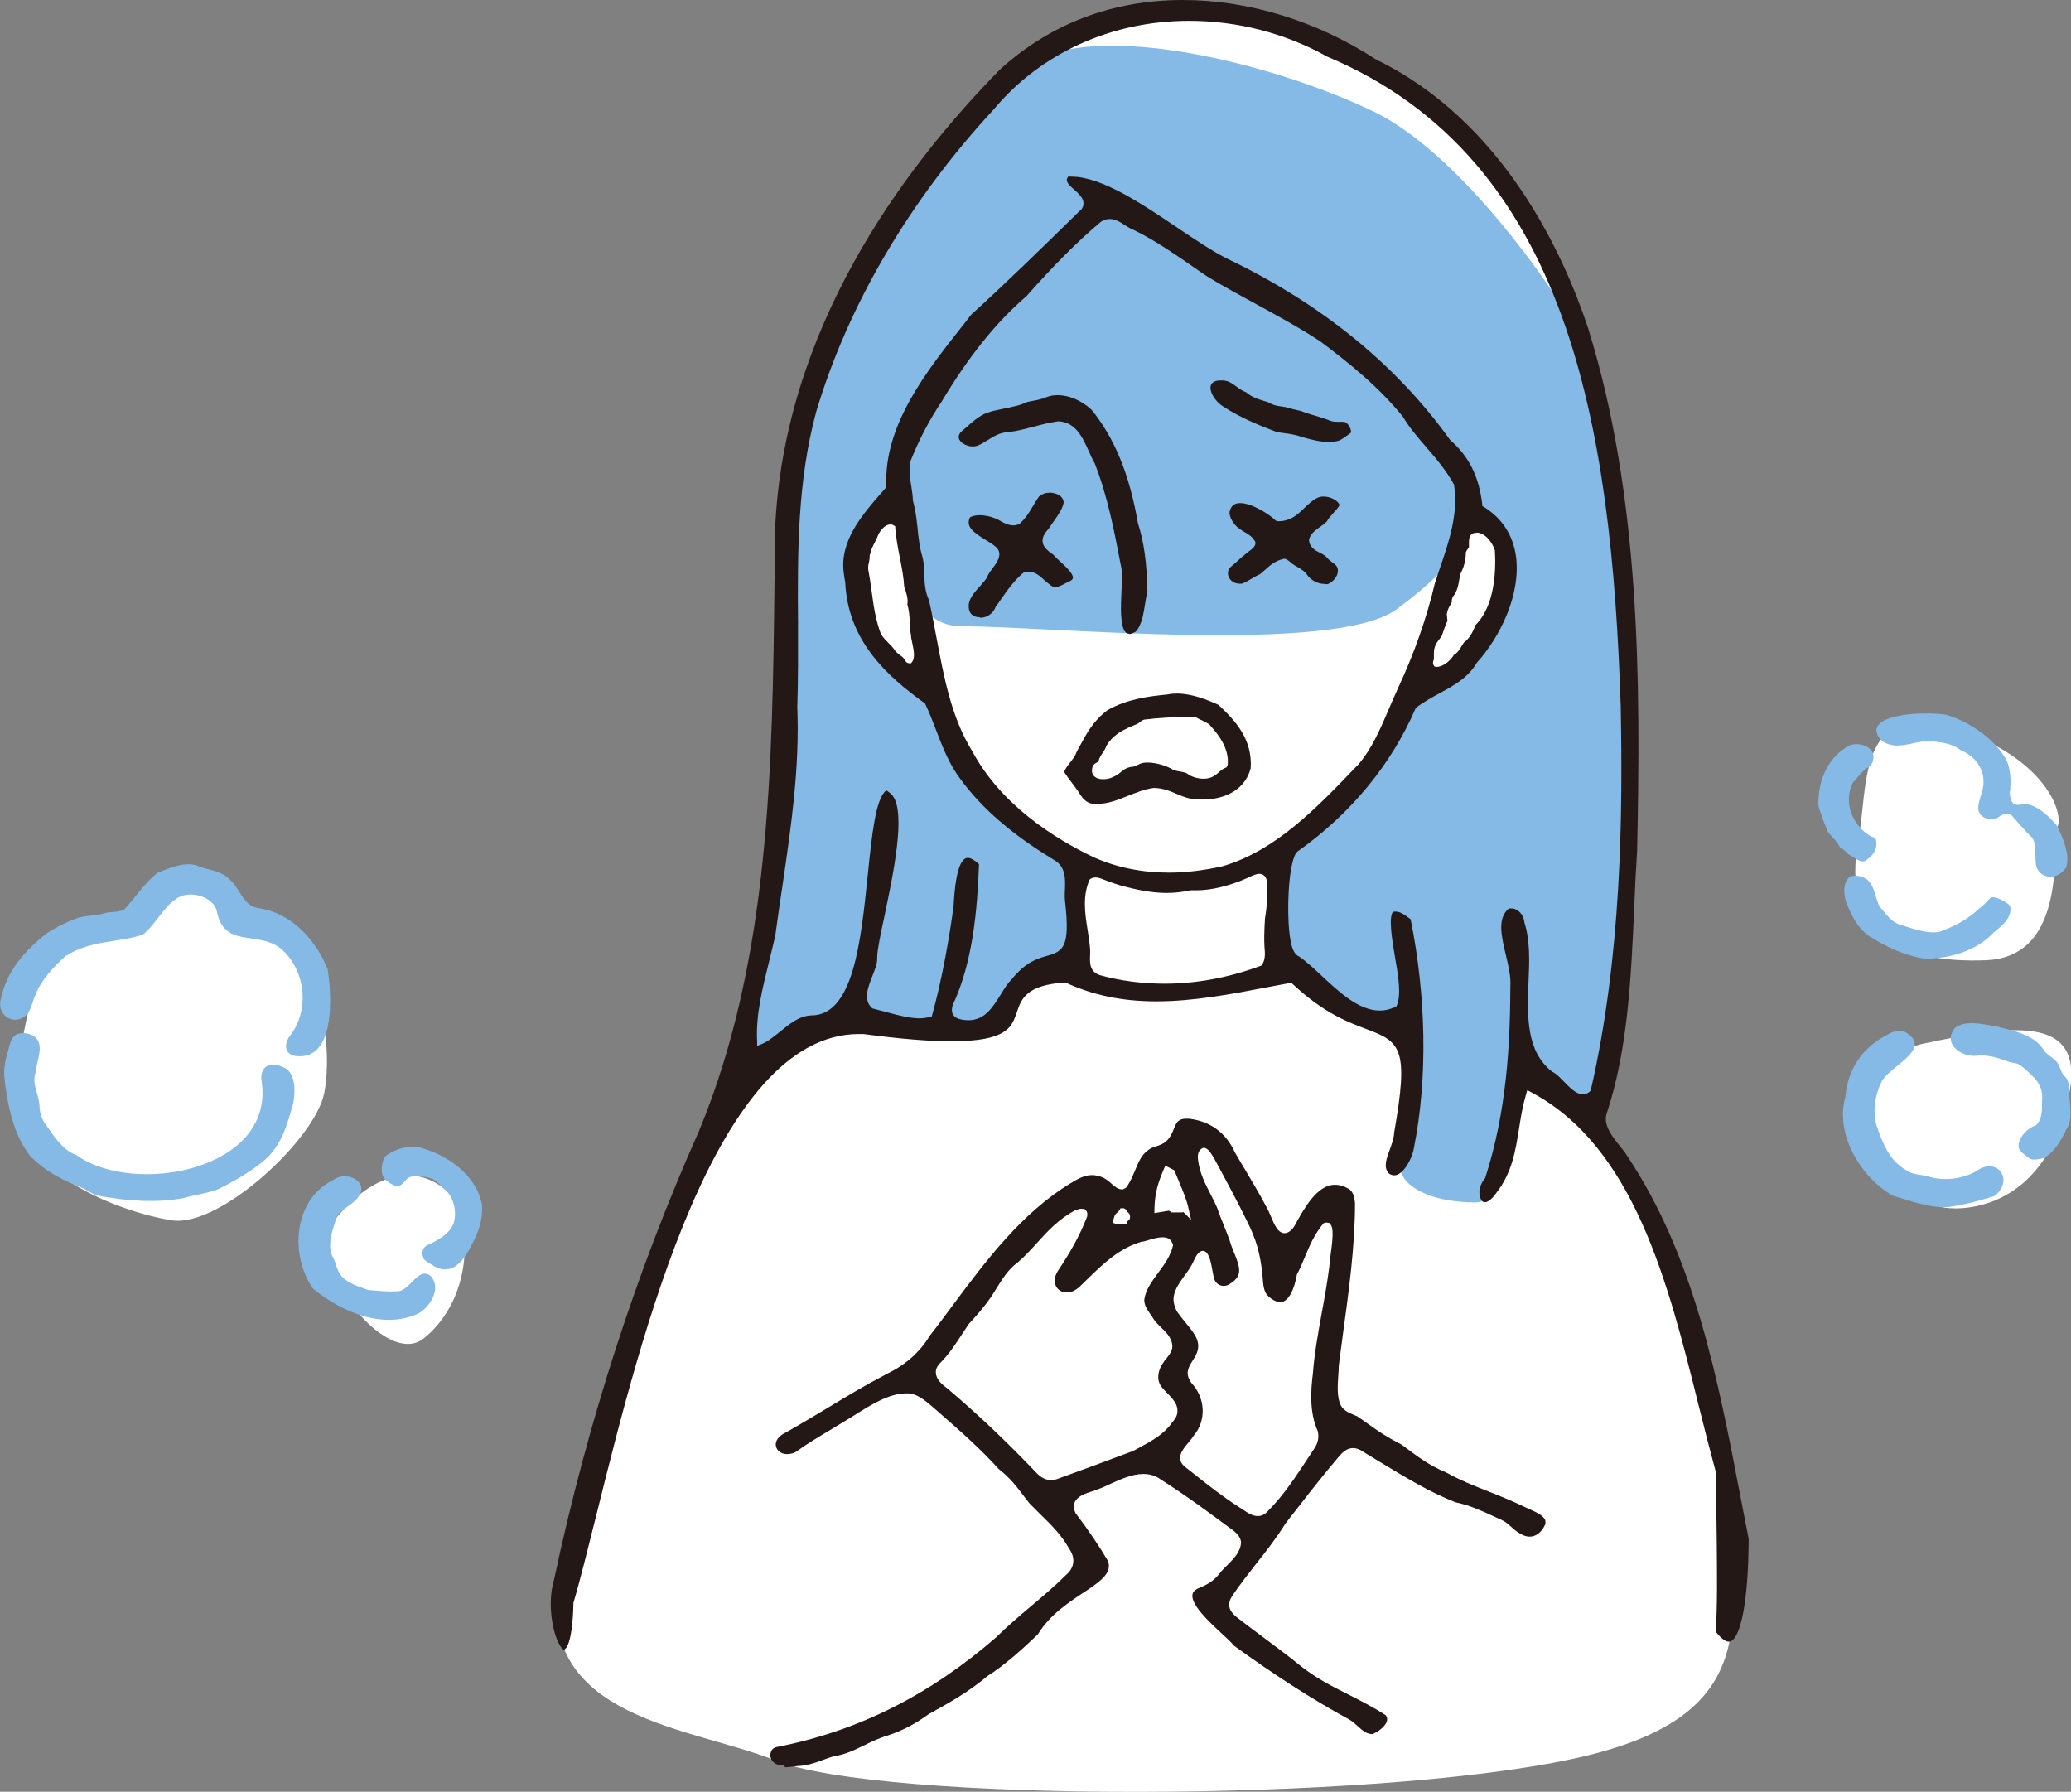 <?xml version="1.0" encoding="UTF-8"?>
<svg id="_レイヤー_2" data-name="レイヤー 2" xmlns="http://www.w3.org/2000/svg" viewBox="0 0 85.59 74.04">
  <rect x="0" y="0" width="85.59" height="74.04" fill="#808080" stroke="none"/>
  <defs>
    <style>
      .cls-1 {
        fill: #fff;
      }

      .cls-2 {
        fill: #84bae5;
      }

      .cls-2, .cls-3 {
        fill-rule: evenodd;
      }

      .cls-3 {
        fill: #231815;
      }
    </style>
  </defs>
  <g id="_イラスト" data-name="イラスト">
    <g>
      <path class="cls-1" d="M23.29,64.31c2.06-7.59,7.4-20.25,7.82-22.35s3.32-33.77,11.72-39.51c8.4-5.74,17.2,2.64,18.59,4.18,1.4,1.54,4.89,8.66,5.45,15.78.56,7.12-1.17,23.72-1.17,23.72,0,0,4.38,6.73,5.22,13.57.84,6.84,2.47,11.17-5.91,12.98-8.38,1.82-28.6,1.8-32.96.07-3.79-1.5-10.58-1.74-8.76-8.44Z"/>
      <path class="cls-1" d="M.69,43.92c.7-2.46.29-4.16,3.29-5.33,3-1.17,3.58-3.07,4.6-2.26,1.02.8,3,1.75,3.8,2.92s1.39,4.02,1.02,5.92-4.31,5.55-6.28,5.26-7.67-2.12-6.43-6.5Z"/>
      <path class="cls-1" d="M17.49,55.32c-1.56,1.25-5.06-3.22-3.55-5.04,1.51-1.82,3.17-2.14,4.39-1.18s1.36,4.47-.83,6.22Z"/>
      <path class="cls-1" d="M76.81,34.64c.4-2.02-.07-5.7,3.73-4.6,3.8,1.1,4.76,3.42,4.5,4.12s.47,5.38-2.96,5.52-6.06-1.02-5.26-5.04Z"/>
      <path class="cls-1" d="M81.27,49.91c-4.16.5-5.26-6.06-1.75-6.79,3.51-.73,6.61-1.25,6.01,2-.6,3.26-2.43,4.57-4.25,4.79Z"/>
      <path class="cls-2" d="M30.48,43.22c.4-3.08,2.49-9.2,2.15-12.43s-.41-12.1,1.66-16.24c2.07-4.14,5.39-10.61,8.54-12.1,3.15-1.49,9.95.25,13.92,2.15,3.98,1.91,8.29,8.54,8.7,9.61.41,1.08,2.4,12.27,1.82,19.89-.58,7.62-1.57,12.02-1.57,12.02l-3.32-2.07s.5,5.64-1.41,5.64-3.48-.75-3.07-1.99c.41-1.24.5-4.48.5-4.48l-4.39-2.65s-1.08-.75-1.08-2.07.17-3.23.17-3.23c0,0,3.15-2.07,3.81-3.56.66-1.49,1.57-3.15,1.57-3.15,0,0,2.4-.75,3.07-2.07s1.41-3.23.75-4.14-1.49-1.08-1.49-1.08c0,0-.99-2.57-1.99-3.81-.99-1.24-6.46-5.3-8.2-6.22s-5.22-3.07-5.22-3.07c0,0-6.05,6.8-6.63,7.62-.58.83-1.49,4.64-1.49,4.64,0,0-2.07.33-1.91,3.23s3.32,5.22,3.32,5.22c0,0,.83,3.07,1.99,3.98,1.16.91,3.81,2.98,3.81,2.98v3.56l-2.98,2.32s-.58.99-2.24.91-3.48-.58-4.81-.25-4.39,4.06-3.98.83Z"/>
      <path class="cls-2" d="M37.35,15.89c.07,2.3-1.24,9.99,2.4,9.99s15.42,1.19,17.98-.71c2.57-1.9,5.06-4.6,3.73-8.4s-13.01-10.23-15.83-9.67-8.37,6.03-8.29,8.8Z"/>
      <path class="cls-2" d="M81.84,33.66c.21.2.5.29.76.1.19-.13.4-.2.55-.05.23.25.55.64.82.89.18.2.13.65.16,1.01.04.75.91.81,1.26.23.17-.55-.14-1.19-.35-1.68-.3-.37-.74-.81-1.23-.92-.16-.03-.32.02-.43.02-.25,0-.31-.27-.32-.5.07-.46.03-1.1-.19-1.44-.49-.82-1.49-1.5-2.43-1.78-.64-.12-2.77-.11-2.89.6-.02.26.21.53.49.61.63.21,1.22-.21,1.88-.11.39.04.8.11,1.11.36.69.28,1.13.96.87,1.76-.07.26-.24.65-.07.87l.04.05Z"/>
      <path class="cls-2" d="M76.07,35.05c.17.04.22.19.38.29.16.07.48.36.65.22.33-.21.51-.49.43-.86-.02-.08-.09-.1-.17-.12-.76-.4-1.21-1.38-.79-2.23.17-.2.34-.4.53-.58.23-.1.32-.25.33-.5.01-.49-.84-.68-1.17-.36-.79.51-1.16,1.48-1.1,2.43.12.37.23.69.39,1.05.15.18.39.4.49.62l.05.04Z"/>
      <path class="cls-2" d="M6.57,36.03c-.55.38-1,1.11-1.45,1.56-.22.12-.56.08-.78.14-.37.11-.69.1-1.06.18-.49.17-.9.37-1.35.66-.89.7-1.66,1.55-1.9,2.73-.18.72.65,1.15,1.12.57.17-.24.19-.51.32-.76.19-.55.74-1.16,1.24-1.6,1.05-.67,2.12-.54,3.18-.88.49-.36.86-1.14,1.38-1.48.52-.39,1.52-.13,1.69.49.29,1.55,1.64.82,2.61,1.53,1.02.83,1.27,2.48.44,3.6-.26.31-.31.79.22.87,1.61.19,1.5-2.41,1.31-3.59-.46-1.16-1.45-2.29-2.78-2.51-.7-.06-.78-.73-1.23-1.16-.38-.4-.83-.41-1.3-.57-.47-.24-1.16.03-1.58.2l-.06.03Z"/>
      <path class="cls-2" d="M83.04,37.4c-.11-.12-.6-.4-.77-.3-.16.15-.28.31-.47.44-.48.46-1.01.73-1.65.97-.59.09-1.17-.17-1.69-.32-.33-.13-.57-.49-.79-.74-.16-.33-.19-.83-.5-1.1-.19-.16-.61-.23-.77-.08-.24.25-.2.71-.1,1.01.24.6.48,1.09,1,1.44.73.44,1.35.74,2.23.9,1.05,0,2.17-.33,2.88-1.1.32-.25.75-.6.67-1.05l-.03-.07Z"/>
      <path class="cls-2" d="M1.34,47.86c.66.64,1.33.94,2.13,1.26.22.13.43.28.76.32,1.12.2,2.28.27,3.35.07.4-.12,1.01-.2,1.44-.37.66-.33,1.31-.7,1.88-1.17.74-.63.97-1.49,1.22-2.39.08-.43.13-1.27-.42-1.48-.57-.27-.97,0-.89.57.57,3.68-5.26,4.78-7.66,3.06-.55-.19-.94-.8-1.23-1.22-.2-.24-.29-.56-.29-.88-.05-.46-.33-.86-.15-1.34.03-.5.46-1.27-.22-1.54-.24-.09-.51-.08-.67.06-.16.15-.2.42-.26.63-.11.35-.18.69-.15,1.07.12,1.14.38,2.41,1.09,3.29l.06.06Z"/>
      <path class="cls-2" d="M84.15,46.5c-.33.09-.79.53-.72.94.07.17.31.33.46.44.13.08.4.02.59-.03.42-.24.71-.73.91-1.16.3-.43.14-1,.13-1.57-.04-.28,0-.49-.21-.66-.08-.08-.14-.23-.2-.39-.09-.28-.42-.41-.61-.62-.41-.72-1.31-.85-2.06-1.05-.51-.07-1.19-.26-1.64.07-.57.69.34,1.29,1.01,1.14.43,0,.78.11,1.19.26.12.05.31.05.43.11.23.14.49.4.68.6.22.27.33.54.28.95.01.33,0,.69-.2.93l-.05.04Z"/>
      <path class="cls-2" d="M82.47,49.39c.76-.64.07-1.59-.75-1.02-.6.37-1.45.46-2.11.22-.31-.05-.62-.07-.82-.23-.7-.38-.98-1.11-1.23-1.83-.18-.58-.07-1.27.19-1.81.29-.64,2.19-1.37.99-2.07-.25-.13-.52-.03-.81.15-.99.52-1.58,1.43-1.66,2.52-.46,1.54.66,3.38,1.98,4.1.72.2,1.43.5,2.26.46.65-.08,1.28-.26,1.9-.45l.07-.04Z"/>
      <path class="cls-2" d="M15.93,47.78c-.18.26-.27.85.1,1.05.14.12.41.25.55.13.15-.1.22-.3.43-.34.24-.03.64,0,.88.11.17.09.29.26.43.36.42.32.59.97.42,1.48-.19.44-.6.65-1.02.86-.15.07-.24.13-.26.31-.04-.01.05.36.09.32.06.06.14.11.23.16.84.61,1.37-.07,1.73-.81.25-.46.45-.99.41-1.61-.23-1.27-1.45-2.1-2.67-2.41-.45-.03-.91.09-1.27.35l-.05.05Z"/>
      <path class="cls-2" d="M12.98,53.29c1.14.91,2.85,1.68,4.33.98.47-.28.94-1.02.5-1.53-.53-.45-.88.66-1.41.62-.35.03-.8-.02-1.18-.05-.38-.14-.84-.27-1.11-.58-.21-.25-.23-.59-.38-.83-.23-.5.06-1.21.2-1.64.1-.17.26-.28.42-.39.33-.22.81-.62.47-1.03-.27-.28-.74-.3-1.03-.09-1.65.8-1.83,3.07-.87,4.48l.06.06Z"/>
      <path class="cls-3" d="M23.32,68.18s-.07-.02-.13-.11c-.32-.42-.6-1.74-.3-2.76,1.39-6.52,3.41-12.77,6.01-18.6,2.93-7.09,3.02-15.04,3.11-22.72l.02-2.04c.32-8.27,5.23-14.94,9.3-19.08,2.07-1.89,4.66-2.87,7.55-2.87,2.72,0,5.56.87,7.99,2.46,5.27,2.56,7.75,8.05,8.76,11.09,2.15,6.9,2.18,14.45,2.03,21.58-.05.77-.09,1.56-.12,2.36-.13,2.89-.26,5.88-1.14,8.53-.15.47.23.95.54,1.33.11.14.22.27.29.39,2.79,4.16,3.77,9.24,4.71,14.16l.33,1.7c-.02,3.12-.45,4.24-.82,4.24-.1,0-.27-.07-.54-.41.07-1.18.05-2.47.04-3.72-.01-.94-.03-1.88-.02-2.81-.25-.92-.49-1.86-.73-2.83-1.25-5.01-2.66-10.69-6.93-12.94l-.15-.08-.05.17c-.14.48-.22.95-.29,1.41-.15.93-.28,1.8-.92,2.64-.25.37-.43.41-.49.41-.1,0-.15-.08-.18-.15-.09-.2-.07-.55.19-.85.9-2.79,1.03-5.56,1.04-7.91.03-.4-.08-.86-.19-1.32-.18-.77-.36-1.5.13-1.91,0,0,0,0,.02,0,.02,0,.05,0,.08,0,.28,0,.52.27.54.58.24.74.21,1.62.17,2.46-.05,1.4-.11,2.86.98,3.71.15.06.31.23.46.38.26.27.52.55.81.55.12,0,.23-.05.32-.15,1.28-5.55,1.33-11.42,1.24-15.93-.38-11.44-2.11-22.59-12.13-26.8-1.73-.97-3.71-1.48-5.71-1.48-3.2,0-6.14,1.34-8.08,3.67-3.47,3.75-6.01,8.07-7.33,12.49-.78,2.88-.77,5.84-.75,8.7,0,1.14.01,2.32-.03,3.49.1,2.54-.25,4.92-.62,7.44-.1.67-.2,1.34-.29,2.02-.08.35-.17.71-.26,1.08-.27,1.09-.55,2.21-.49,3.27v.2s.2-.08.2-.08c.26-.11.5-.31.75-.51.39-.32.79-.65,1.29-.67,1.74,0,2.05-3.07,2.33-5.78.17-1.64.32-3.19.77-3.52.05.04.17.1.26.22.56.73.02,3.26-.33,4.94-.17.79-.3,1.41-.31,1.74.02.23-.09.51-.2.78-.18.46-.39.99,0,1.33.27.07.49.13.72.19.41.11.84.22,1.23.22.16,0,.3-.02.43-.06l.08-.02.02-.08c.4-1.43.72-3.25.88-4.49.03-.5.11-1.98.59-1.98.08,0,.23.05.46.26-.07,1.88-.25,4.03-1.08,5.81-.06.18-.05.31.01.41s.18.17.34.2c.1.02.2.03.29.03.68,0,1.01-.54,1.33-1.05.14-.23.28-.46.45-.63.6-.74,1.08-.87,1.47-.98.7-.19.94-.41.76-2.14-.03-.17-.03-.37-.02-.57.02-.46.04-.97-.44-1.25-1.75-1.06-2.98-2.12-3.88-3.35-.45-.59-.72-1.28-1-2.01-.14-.37-.29-.75-.46-1.11-1.6-1.15-3.19-2.6-3.3-5.02-.02-.12-.04-.21-.05-.31-.22-1.37.76-2.48,1.63-3.47l.12-.14v-.06c-.1-2.5,1.65-4.72,3.2-6.67l.31-.4c1.4-1.27,2.79-2.63,4.14-3.95l.43-.42c.2-.33-.08-.58-.3-.78-.15-.13-.32-.28-.32-.41,0-.02,0-.08.08-.17-.02.03.02.03.08.03h.03c1.25,0,2.91,1.12,4.38,2.11.76.51,1.47.99,2.08,1.29,3.88,1.86,6.97,4.38,9.19,7.48.79.69,1.19,1.51,1.33,2.66v.07s.07.04.07.04c.75.47,1.19,1.15,1.32,2.02.22,1.58-.65,3.35-1.61,4.41-.37.63-.94.94-1.55,1.27-.33.18-.68.37-.98.61-1.01,2.34-2.69,4.37-4.89,5.93-.38.33-.47,2.64-.29,3.64.07.41.18.62.35.69.27.18.6.48.95.81.72.67,1.53,1.43,2.39,1.43.24,0,.47-.06.69-.17.21-.44.09-1.2-.05-2-.13-.75-.28-1.68-.09-1.91.03,0,.06-.01.1-.01.16,0,.33.08.63.32.64,3.17.71,6.55.14,9.42-.07.47-.45,1.16-.82,1.16-.08,0-.17-.03-.25-.1-.19-.27-.07-.59.07-.97.08-.23.17-.46.18-.71.61-3.46.27-3.74-1.14-4.26-.74-.28-1.76-.65-3.06-1.87l-.05-.05-.96.18c-1.51.29-3.08.59-4.62.59-1.42,0-2.64-.26-3.76-.78-1.62.1-1.82.68-2.01,1.24-.21.61-.4,1.19-2.71,1.19-.93,0-2.12-.1-3.63-.3h-.18c-5.91,0-9,12.43-10.85,19.86-.37,1.47-.68,2.74-.95,3.64-.04,1.83-.36,1.92-.36,1.92ZM45.28,36.26c-.1,0-.19.03-.25.09-.3.69-.19,1.4-.08,2.09.04.26.08.52.1.76.01.1,0,.19,0,.29-.01.29-.03.69.45.82.85.23,1.73.34,2.63.34,1.32,0,2.65-.25,3.95-.73h.03s.07-.09.07-.09c.12-.21.1-.46.08-.67-.02-.36-.01-.6,0-.86l.02-.36c.09-.46.09-.98.08-1.48-.02-.32-.24-.35-.31-.35-.13,0-.28.07-.41.13-.05.02-.09.04-.13.06-.73.32-1.46.49-2.05.49-.08,0-.16,0-.24,0-.34.07-.66.11-.99.11-.5,0-1.02-.08-1.61-.23-.37-.08-.68-.2-1.03-.33l-.13-.05c-.07-.02-.12-.03-.17-.03ZM45.86,9.05c-.13,0-.26.04-.38.13-.95.8-1.92,1.77-3.06,3.06-1.26,1.08-2.4,2.51-3.5,4.35-.51.76-.94,1.58-1.31,2.51-.04.4,0,.68.05.98.03.19.06.39.07.61.11.4.15.75.19,1.13.04.39.08.8.21,1.22.05.21.06.44.07.69.01.36.03.73.19,1.06.12.51.22,1.08.33,1.65.3,1.59.61,3.23,1.46,4.6,1.18,2.21,3.38,3.6,5.01,4.38.96.43,2.01.64,3.12.64.7,0,1.44-.09,2.2-.26,2.2-.63,3.94-2.45,5.48-4.06l.14-.14c.57-.66.92-1.49,1.26-2.28.13-.3.26-.61.39-.89.67-1.43,1.19-2.92,1.52-4.33l.19-.57c.39-1.13.79-2.3.6-3.51-.33-.59-.73-1.06-1.12-1.51-.37-.43-.72-.83-.99-1.29-1.05-1.29-2.26-2.24-3.41-3.11-.9-.59-1.79-1.07-2.65-1.54-.68-.37-1.36-.74-2.02-1.14l-.28-.19c-.88-.61-1.87-1.31-2.77-1.74-.12-.04-.23-.12-.35-.19-.2-.13-.4-.26-.64-.26ZM61.02,22.02c-.05,0-.11,0-.16.03h-.03s-.06.07-.06.07c-.06.11-.06.2-.06.3,0,.07,0,.14,0,.19-.07.11-.11.15-.13.22,0,.31-.07.59-.23.9v.02s-.02.08-.02.08c-.05.31-.1.63-.29.83-.05.12-.04.17-.04.22-.08.16-.17.28-.19.43-.03.05-.01.15,0,.24,0,.04.02.11,0,.13-.06.12-.12.29-.17.44l-.06.17s-.06.07-.09.12c-.08.1-.17.21-.21.4-.02.07-.02.16-.02.25,0,.07,0,.14,0,.18-.03.09-.06.17-.01.25l.03.05s.08.02.08.02c.32,0,.63-.32.72-.49.17-.1.25-.24.35-.41l.07-.11c.19-.13.35-.37.48-.72.81-.8.85-2.28.8-3.09-.1-.32-.4-.73-.76-.73ZM36.8,21.67c-.26.01-.47.31-.54.52-.04.08-.08.16-.11.23-.08.15-.15.29-.19.48-.02.03-.02.1-.02.16h0s-.02.14-.02.14c-.02.09-.05.19-.04.32.06.31.1.6.14.89.08.59.16,1.2.39,1.8.1.15.2.25.3.35.11.11.21.21.29.34.06.07.12.12.19.17.04.03.08.06.12.09l.07.09c.03.06.08.15.19.16h.08s.05-.06.05-.06c.13-.19.06-.49,0-.79-.03-.12-.05-.24-.05-.31-.04-.19-.04-.36-.05-.54-.01-.24-.03-.49-.1-.73.04-.23-.04-.48-.13-.73-.02-.37-.1-.81-.19-1.25-.08-.4-.15-.81-.18-1.18v-.07s-.1-.06-.1-.06l-.09-.03Z"/>
      <path class="cls-3" d="M54.89,18.26c-.36,0-.73-.1-1.08-.2-.25-.09-.49-.13-.73-.16-.13-.02-.25-.03-.35-.06-.66-.25-1.45-.57-2.16-1.03-.39-.24-.6-.66-.53-.88.05-.17.25-.21.42-.21.06,0,.13,0,.21.02.15.03.27.12.41.22.12.09.25.19.42.25.23.21.56.31.91.41.21.13.4.16.57.18.09.01.18.03.26.05.1.04.22.06.33.09.11.02.23.05.32.09.15.06.31.1.47.15.2.06.41.12.62.21.11.04.21.04.29.04,0,0,.13,0,.14,0,.15,0,.2.01.23.04.14.11.22.34.19.41-.04.03-.1.08-.16.12-.11.08-.23.17-.34.21-.13.04-.27.05-.43.05Z"/>
      <path class="cls-3" d="M46.67,26.19c-.06,0-.11-.02-.15-.06-.24-.25-.2-1.11-.17-1.74.02-.4.03-.75-.01-.94l-.02-.1c-.28-1.45-.54-2.83-1.08-4.21-.09-.15-.16-.31-.23-.47-.26-.58-.55-1.23-1.27-1.26-.35.05-.68.13-1.01.22-.35.09-.72.19-1.08.23-.33.01-.59.18-.85.34-.12.07-.24.15-.36.2-.07.03-.15.05-.23.05-.23,0-.48-.12-.56-.28-.05-.1-.03-.2.05-.31l.2-.17c.27-.24.55-.5.89-.63.19-.07.43-.12.68-.17.35-.07.7-.14.99-.28l.2-.04c.21-.04.42-.08.62-.17.13-.05.28-.07.44-.07.46,0,.98.22,1.39.6.95,1.17,1.57,2.67,1.92,4.7.25.76.37,1.67.39,2.8-.03.12-.06.3-.09.48-.07.44-.13.9-.39,1.19-.12.07-.21.1-.28.1h0Z"/>
      <path class="cls-3" d="M40.51,25.51c-.16,0-.3-.05-.38-.15-.08-.1-.11-.24-.09-.41.04-.26.27-.52.48-.75.11-.12.21-.24.27-.33.04-.13.13-.25.22-.37.19-.25.44-.58.18-.87-.13-.12-.29-.22-.46-.32-.5-.31-.82-.54-.65-.92.08-.07.27-.1.41-.1.22,0,.46.06.58.11.1.03.18.07.28.13.15.09.33.18.53.18.09,0,.18-.02.26-.07.24-.21.39-.46.54-.71.08-.14.17-.28.25-.4.13-.12.29-.17.45-.17.27,0,.56.13.58.4-.04.26-.22.51-.41.78-.07.1-.15.21-.21.31-.19.2-.27.37-.25.54.02.22.22.38.45.54.04.06.15.16.27.27.22.2.56.51.53.69-.01.07-.11.13-.26.19-.21.11-.34.18-.46.18-.05,0-.09,0-.13-.03-.09-.05-.19-.14-.3-.23-.19-.18-.41-.38-.68-.38-.06,0-.13.01-.19.03-.37.29-.69.74-.94,1.1-.08.12-.16.23-.23.32-.12.33-.41.46-.65.46Z"/>
      <path class="cls-3" d="M54.75,24.13c-.31,0-.59-.16-.76-.42-.11-.13-.25-.21-.37-.28-.08-.05-.16-.09-.21-.13-.15-.13-.23-.2-.33-.21-.35.06-.59.27-.8.46-.07.06-.14.12-.21.18-.09.03-.2.1-.32.17-.14.08-.28.17-.43.22-.01,0-.05,0-.09,0-.2,0-.38-.11-.45-.28-.06-.14-.04-.29.08-.41l.23-.2c.15-.14.3-.27.49-.42.17-.12.34-.25.3-.42-.12-.21-.27-.3-.42-.39-.07-.04-.14-.08-.21-.13-.25-.15-.5-.55-.42-.77.06-.21.2-.31.42-.31.49,0,1.2.46,1.45.7l.02.02.08.03s.02,0,.03,0c.51,0,.8-.28,1.07-.54.19-.18.36-.35.58-.44.07-.03.14-.04.22-.04.28,0,.58.15.66.34-.01.08-.15.22-.28.37-.09.1-.18.2-.24.31-.06.07-.16.15-.28.23-.2.14-.4.29-.46.52,0,.32.26.46.46.56.1.05.2.1.25.16.07.09.16.16.24.22.07.05.14.1.19.17.06.09.07.21.03.33-.06.17-.21.33-.4.41,0,0-.07,0-.12,0Z"/>
      <path class="cls-3" d="M45.17,33.22c-.31-.05-.45-.25-.64-.56l-.2-.27c-.12-.16-.23-.3-.35-.49.04-.12.14-.26.26-.41.1-.13.2-.26.26-.43l.11-.2c.31-.58.58-1.08,1.17-1.52.8-.45,1.7-.57,2.46-.64.14-.03.27-.04.4-.04.63,0,1.29.27,1.72.47.69.65,1.4,1.4,1.33,2.61-.2.8-.94,1.3-2,1.3-.18,0-.37-.02-.55-.05-.2-.05-.37-.12-.53-.19-.28-.12-.55-.23-.92-.24-.4.05-.74.2-1.08.33-.42.17-.82.33-1.27.33,0,0-.11,0-.17,0ZM48.97,29.63c-.47,0-1.16.04-1.61.1-.12,0-.19.06-.25.11-.02.02-.05.04-.08.06l-.16.07c-.13.05-.25.1-.35.16-.18.08-.56.29-.79.68-.05.14-.1.22-.16.3-.07.1-.14.21-.18.37-.11.05-.17.09-.22.16-.08.21-.03.32.01.39.08.11.22.17.41.17.12,0,.25-.02.36-.07.16-.06.28-.15.38-.23.14-.11.25-.2.51-.22h.02s.2-.09.2-.09c.08-.05.2-.08.36-.08.38,0,.83.15,1.06.3.11.04.2.06.28.07.12.02.23.04.31.09.14.12.42.21.67.21.17,0,.32-.04.44-.12.09-.06.15-.11.21-.16.06-.06.12-.11.25-.17l.05-.02.05-.11c.06-.69-.39-1.26-.78-1.68l-.26-.14c-.09-.04-.18-.08-.26-.13-.16-.03-.3-.03-.47-.03Z"/>
      <path class="cls-3" d="M32.42,72.96c-.2,0-.34-.04-.44-.13-.12-.1-.17-.26-.13-.4.03-.13.13-.22.27-.24,3.32-.65,6.29-2.13,9.06-4.54.43-.43.93-.85,1.41-1.26.5-.42,1.01-.85,1.46-1.3.36-.3.41-.71.13-1.1-.3-.55-.74-.98-1.21-1.44-.14-.14-.28-.28-.42-.42l-.18-.23c-.33-.44-.61-.82-1.09-1.19-.77-.85-1.59-1.57-2.46-2.33l-.24-.21c-.27-.23-.55-.48-.91-.58-.08-.01-.15-.01-.21-.01-.7,0-1.4.44-1.97.79l-.3.19c-.29.18-.57.35-.84.51-.5.3-.98.58-1.46.93-.11.06-.24.09-.36.09-.23,0-.42-.13-.46-.32-.05-.21.1-.43.4-.57.64-.36,1.2-.7,1.75-1.03.78-.47,1.52-.92,2.46-1.41.76-.37,1.35-.9,1.75-1.57.31-.39.62-.81.93-1.23,1.4-1.88,2.86-3.83,4.88-5.06.29-.18.58-.34.89-.34.13,0,.26.03.4.08.14.05.28.16.4.27.15.13.28.24.43.24h.05l.13-.07c.17-.23.26-.46.36-.69.14-.34.27-.67.55-.86.09-.08.21-.12.34-.16.14-.05.28-.1.4-.2.18-.17.25-.34.31-.49.07-.17.13-.33.24-.38.07-.05.16-.07.28-.07h.12c.87.1,1.53.58,1.89,1.38.16.28.31.53.46.78.29.49.58.97.85,1.49.07.11.12.24.18.38.15.36.3.7.57.7.14,0,.28-.1.41-.3.4-.73.93-1.7,1.67-1.7.19,0,.39.06.59.18.14.1.22.29.24.59,0,1.78-.26,3.66-.51,5.48l-.16,1.22c0,.13-.01.26-.02.4-.03.43-.06.91.1,1.24.12.23.36.32.57.41l.1.04c.2.13.37.26.53.37.38.27.68.48,1.32.81.62.47,1.14.86,1.84,1.15.6.33,1.18.56,1.79.8.48.19.97.39,1.49.64l.13.06c.24.11.61.26.68.47.02.07.02.14-.02.22-.14.29-.37.46-.62.46-.11,0-.22-.03-.33-.09-.2-.1-.32-.21-.43-.31-.11-.1-.22-.2-.38-.28l-.37-.17c-.5-.23-1.01-.46-1.56-.57-1.07-.42-2.08-1.04-3.06-1.63-.29-.18-.58-.35-.87-.53-.11-.05-.2-.08-.3-.08-.27,0-.46.2-.62.39-.73.86-1.5,1.86-2.17,2.72-.37.6-.81,1.16-1.23,1.69-.34.44-.68.87-.99,1.33-.1.17-.13.31-.1.44.03.16.15.29.28.4.35.28.76.58,1.16.88.52.39,1.05.78,1.46,1.12.64.52,1.35.88,2.03,1.22.51.26,1.04.53,1.53.85.05.06.07.14.05.23-.05.22-.35.45-.6.55h0c-.25,0-.42-.16-.6-.32-.12-.11-.24-.22-.37-.29-1.47-.8-2.99-1.77-4.76-3.05-.07-.1-.27-.29-.5-.5-.5-.46-1.26-1.17-1.21-1.59.01-.11.08-.19.21-.26.32-.13.64-.28.9-.61.09-.13.21-.24.33-.36.26-.26.56-.56.57-.95-.02-.2-.15-.34-.29-.46-.97-.72-1.95-1.45-3.04-2.14-.2-.15-.44-.22-.71-.22-.46,0-.94.22-1.36.41-.17.08-.34.16-.49.21-.08.04-.17.07-.27.1-.29.09-.61.2-.72.46-.05.13-.04.29.05.45.54.71.98,1.37,1.34,1.98.14.46-.25.77-.82,1.16-.81.53-1.58,1.03-2.09,1.86-.56.54-1.4,1.3-2.08,1.72-.77.65-1.55,1.09-2.42,1.57-.57.41-1.08.68-1.68.88-.38.11-.7.27-1.01.42-.39.19-.76.37-1.21.44-.19.05-.35.11-.51.17-.33.12-.65.23-1.03.24l-.15.02c-.11.01-.24.03-.36.03ZM49.72,51.69c-.17,0-.28.19-.36.36-.11.26-.26.47-.41.67-.19.27-.38.52-.44.84-.04.22.04.46.12.62.13.18.25.34.37.48.41.5.71.86.38,1.42l-.08.13c-.11.17-.25.39-.21.62.02.12.09.22.14.31.6.63.63,1.58.1,2.19-.06.1-.14.19-.22.29-.21.25-.54.62-.17.97l.37.29c.6.48,1.23.97,1.88,1.39l.16.1c.2.14.41.28.63.28.17,0,.32-.08.45-.24.61-.61,1.13-1.4,1.59-2.1l.31-.47c.14-.21.19-.45.13-.7-.35-.77-.29-1.68-.2-2.39.06-.82.22-1.69.37-2.52.12-.64.23-1.28.31-1.9,0-.08.02-.21.04-.38.11-.8.14-1.21,0-1.36l-.04-.05-.12-.02s-.08.01-.12.03c-.37.44-.58.93-.78,1.41-.1.25-.2.49-.32.7-.1.58-.33,1.15-.69,1.15h0c-.14,0-.31-.08-.49-.24-.17-.14-.21-.44-.22-.58-.07-.94-.21-1.56-.54-2.27-.48-1.01-1.03-2.01-1.51-2.9l-.06-.09c-.08-.13-.19-.3-.36-.3-.28.12-.23.41-.21.56.08.52.28.91.49,1.32.1.19.2.39.3.62.08.25.19.51.29.76.1.25.2.5.28.76.04.12.09.24.14.36.22.55.34.9-.14,1.21-.1.08-.2.12-.31.12-.18,0-.34-.12-.4-.31-.01-.06-.03-.15-.05-.26-.08-.45-.16-.88-.42-.88ZM44.68,49.95c-.08,0-.17.04-.25.07-.64.33-1.12.84-1.57,1.34-.25.28-.52.57-.8.81-.39.28-.64.69-.89,1.09-.07.11-.13.21-.2.32-.29.42-.58.75-.93,1.13l-.26.39c-.27.42-.59.9-.94,1.24-.12.13-.18.26-.16.41.02.27.27.48.49.64,1.27,1.08,2.38,2.13,3.7,3.51.17.17.36.26.56.26.08,0,.17-.01.26-.04,1.05-.38,2.1-.77,3.14-1.16l.26-.14c.5-.27,1.01-.55,1.34-1.02.13-.16.25-.31.23-.53,0-.27-.23-.51-.44-.72-.07-.08-.15-.15-.2-.22-.26-.31-.15-.75.07-1.04.04-.07.09-.12.13-.17.12-.16.25-.32.23-.54-.04-.32-.27-.54-.47-.73-.11-.11-.22-.21-.29-.32-.04-.07-.09-.14-.14-.21-.14-.2-.26-.38-.26-.6.04-.39.3-.75.58-1.13.26-.35.52-.71.61-1.13-.05-.19-.15-.33-.43-.33-.19,0-.41.06-.6.12-.1.03-.19.06-.26.06-.94.27-1.6.92-2.24,1.54l-.37.36c-.18.14-.33.2-.48.2h0c-.15,0-.29-.05-.38-.15-.09-.09-.13-.22-.13-.36,0-.14.06-.26.13-.38.51-.77.89-1.42,1.21-2.25.02-.13,0-.2-.05-.25l-.04-.05-.13-.02ZM46.2,50.09c-.12.08-.13.13-.17.26l-.04.18.17.06h.43v-.12l.09-.07c.05-.15.02-.25-.09-.32v-.06l-.14-.09h-.14l-.09.14v.02ZM49.23,50.42l-.11-.48c-.08-.37-.24-.74-.39-1.1-.06-.15-.2-.48-.2-.48l-.37-.19-.06.14c-.23.55-.37.94-.39,1.65v.17s.6-.1.6-.1l.11.07h.46l.02-.02.33.33Z"/>
    </g>
  </g>
</svg>